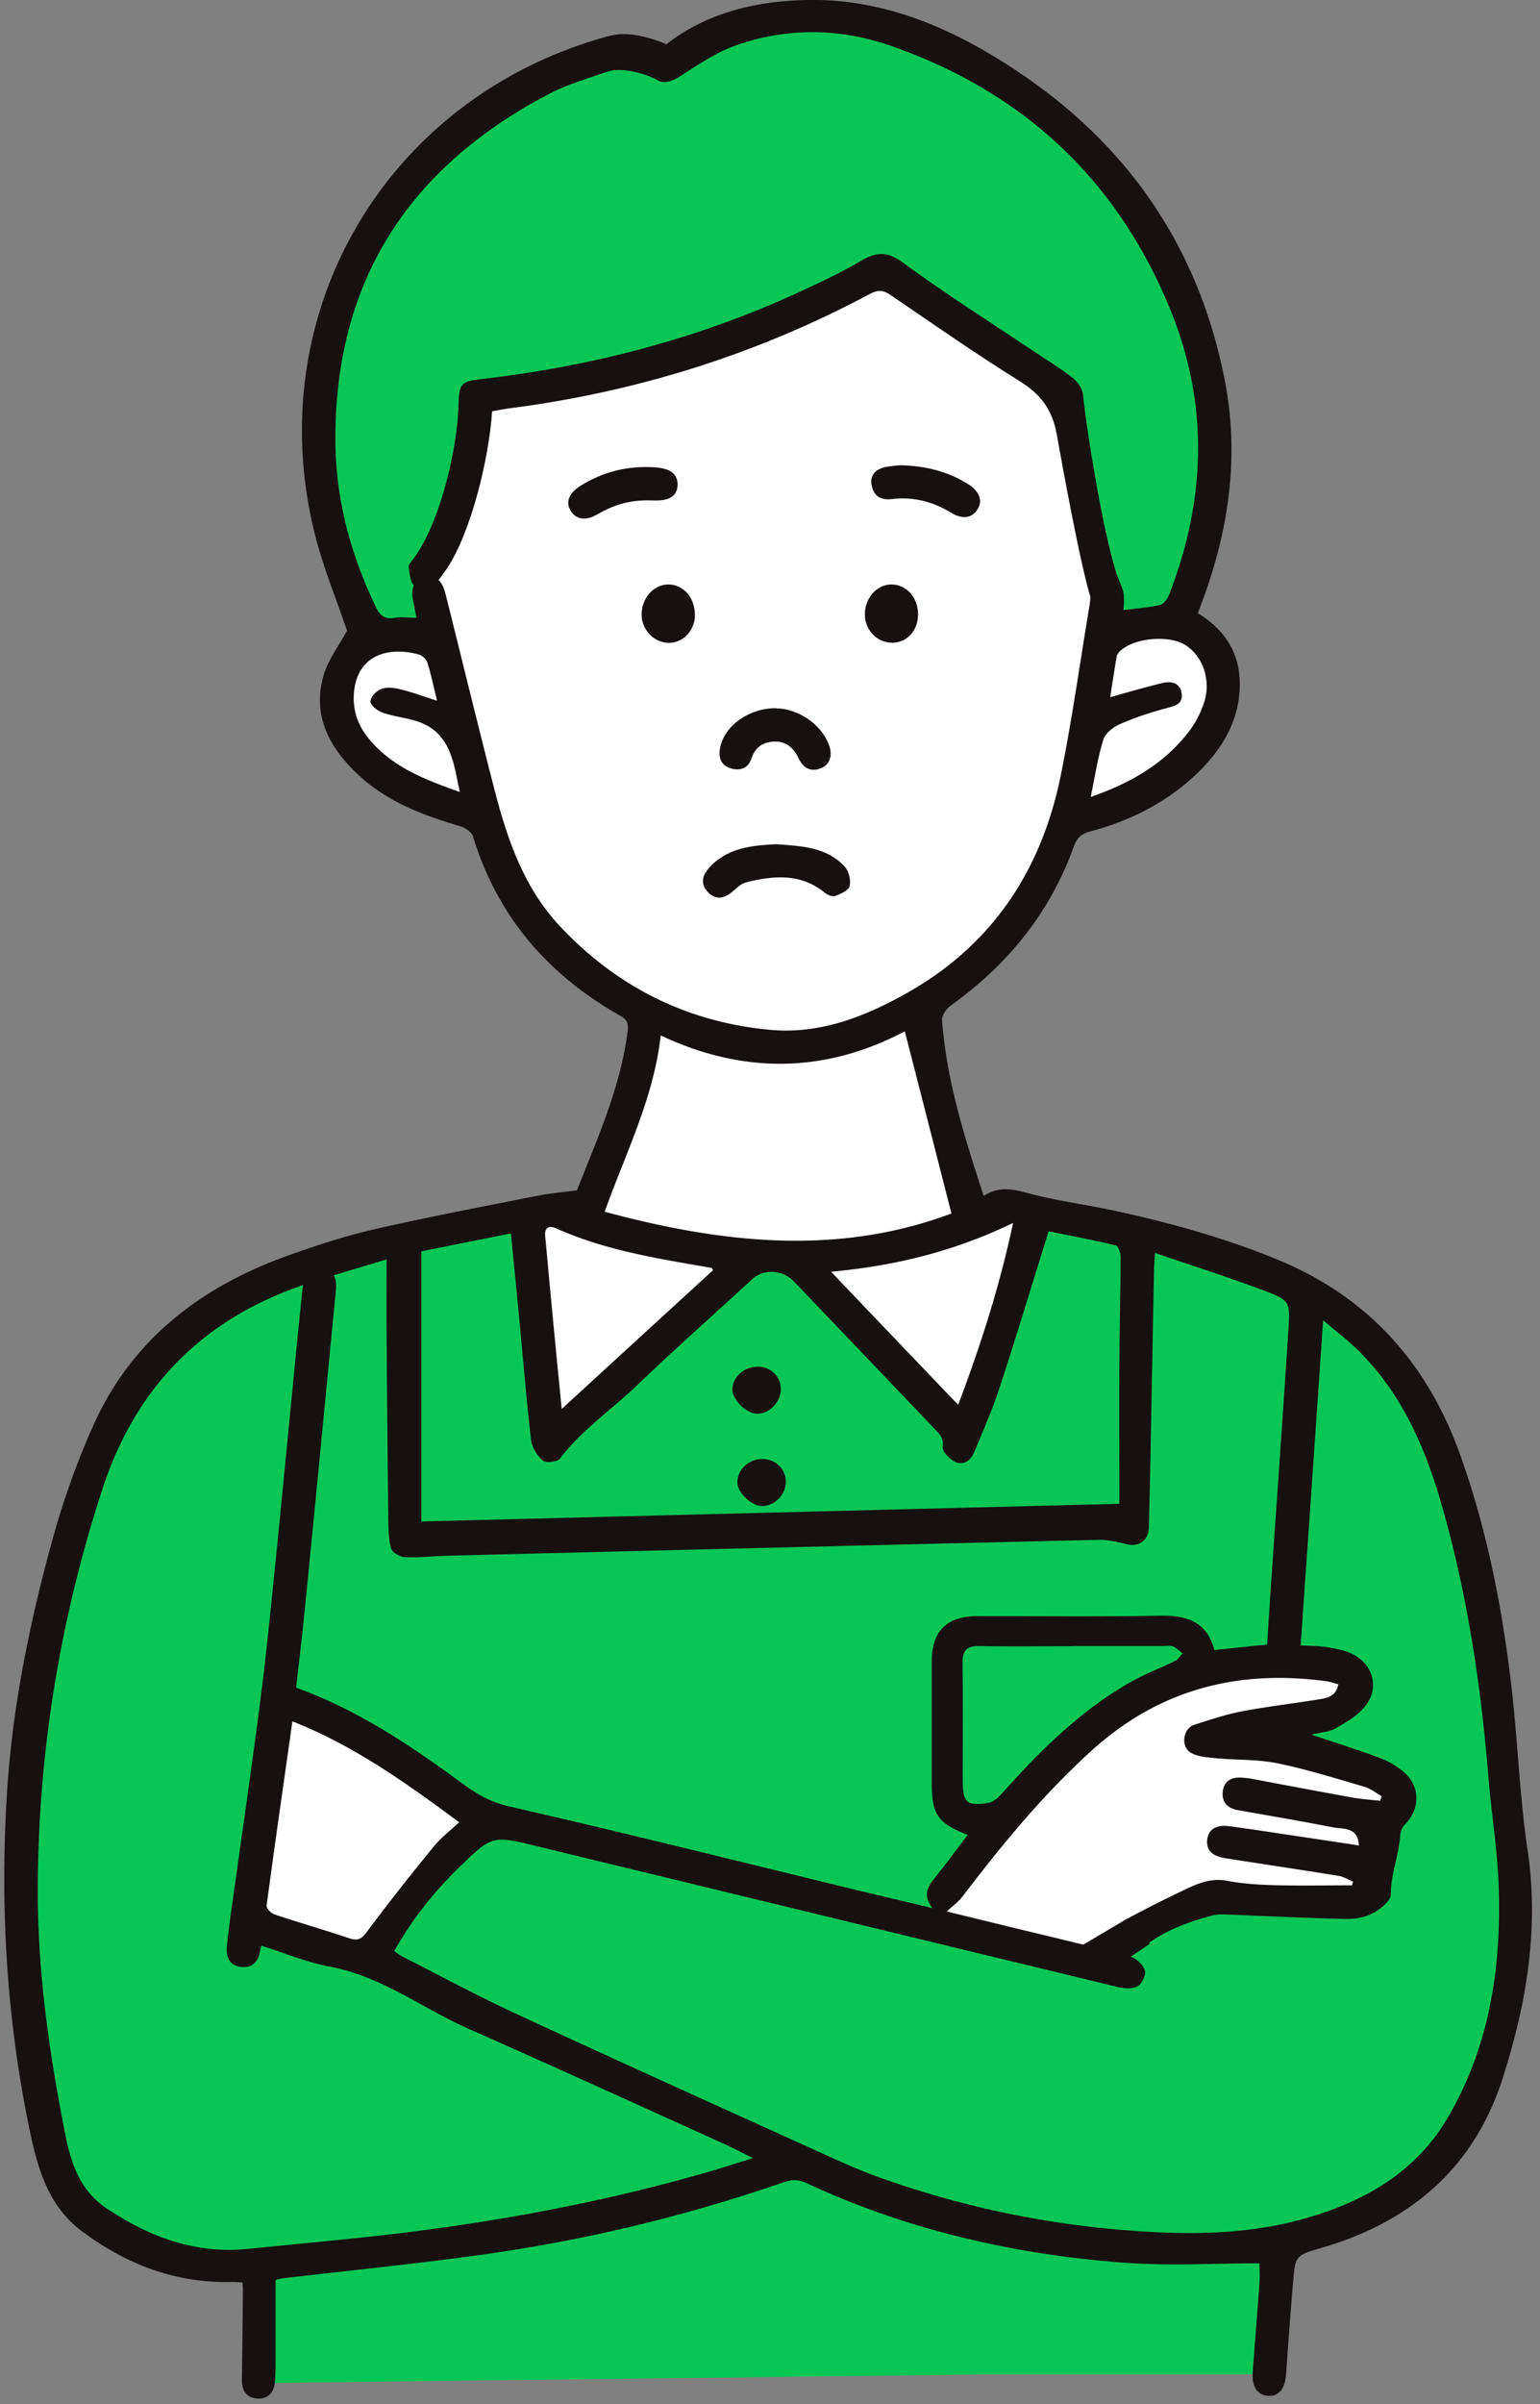 <svg width="109" height="170" fill="none" xmlns="http://www.w3.org/2000/svg"><rect width="100%" height="100%" fill="#808080" stroke="none"/><path d="m18.334 168.519 51.847-.62h19.163l.313-8.71s16.579-2.45 17.619-20.8c1.05-18.35-3.15-33.46-7.573-39.69-4.422-6.23-16.306-11.54-24.11-12.58l-4.423-.69-2.332.92-3.494-14.77s6.987-3.92 10.37-13.04c0 0 5.472-1.96 7.804-4.5 2.333-2.54 4.776-5.65.122-9.92 0 0 6.754-16.27-4.312-30.46C68.252-.54 53.461.15 47.988 4.31c0 0-4.422-.58-8.27.92C35.873 6.73 14.559 20 26.32 44.69c0 0-4.079 3-2.332 6.23 1.747 3.23 9.32 6.12 10.137 6.46 0 0 3.383 11.19 11.298 14.42 0 0-1.16 10.38-4.079 13.27 0 0-21.082 3.81-26.796 8.19C8.843 97.64.099 113.45 1.503 138.49c1.393 25.04 11.762 22.04 16.66 22.04l.171 7.98v.01Z" fill="#06C755"/><path d="m68.525 101.37-14.54-12.98-15.407 13.97-2.302-14.69 4.988-2.42s4.402-10.31 4.14-12.03l-.263-1.72s-7.078-4.89-8.804-7.93c-1.727-3.04-2.272-5.82-2.272-5.82s-9.743-2.38-9.875-5.42c-.131-3.04 1.464-6.74 1.464-6.74l5.069-.53-.535-6.48s3.332-5.95 3.867-10.44c0 0 22.152-4.1 28.028-8.72l12.813 8.72 3.473 10.44-.131 4.89s6.543.26 7.603 3.44c1.07 3.17-2.807 8.99-8.28 10.71l-1.736.66s-5.069 8.99-10.006 12.95l3.332 14.54 2.807-.53s-1.424 13.12-3.443 16.11l.01.02Zm-42.194 36.99 8.168-9.31s-6.775-6.26-14.791-8.7l-2.161 15.72 8.784 2.29Zm39.407-2.7s10.359-13.94 15.801-16.18 13.409-2.63 13.681-.92c.263 1.71-.535 2.76-.535 2.76l-7.835 2.5s8.501 0 9.693 1.05c1.191 1.05 1.595 1.84 1.595 1.84l.263 1.58-.667 2.89-1.464 3.55-11.682.53-7.3 3.81-11.55-3.42v.01Z" fill="#fff"/><path d="M84.78 43.37c2.272 1.36 3.221 3.37 2.918 5.91-.272 2.26-1.514 4.06-3.15 5.58-2.09 1.94-4.584 3.19-7.34 3.92-.616.16-.97.43-1.192 1.05-1.676 4.68-4.665 8.37-8.713 11.27-.313.22-.646.7-.626 1.03.313 4.28 1.605 8.33 2.948 12.44 1.1-.72 2.09-.48 3.2-.18 2.03.54 4.13.8 6.18 1.25 3.877.85 7.683 1.9 11.359 3.41 6.441 2.63 10.631 7.31 12.954 13.74 1.888 5.23 2.958 10.65 3.624 16.15.475 3.96.596 7.96 1.182 11.9.828 5.56-.091 10.89-1.767 16.13-2.02 6.3-6.482 10.14-12.803 11.98-1.847.54-1.868.54-2.03 2.43a356.23 356.23 0 0 0-.494 6.51c-.07 1.02-.545 1.6-1.292 1.53-.758-.07-1.151-.67-1.07-1.69.15-2.08.322-4.16.474-6.24.04-.5 0-1.01 0-1.44-3.21 0-6.391.19-9.531-.04-7.815-.58-15.368-2.31-22.496-5.62-.555-.26-1.01-.29-1.625-.08a113.496 113.496 0 0 1-21.668 5.17c-4.594.63-9.208 1.09-13.812 1.63-.111.01-.233.05-.505.12v5.95c0 .42-.01.85-.05 1.27-.071.74-.485 1.21-1.242 1.16-.768-.05-1.101-.56-1.09-1.31.03-2.12.05-4.23.07-6.35 0-.15-.01-.3-.03-.55-.263-.01-.526-.04-.778-.03-3.988.09-7.492-1.27-10.612-3.61-2.312-1.74-3.08-4.31-3.645-7-1.655-7.86-2.13-15.8-1.645-23.8.373-6.15 1.595-12.16 3.23-18.08a56.483 56.483 0 0 1 2.858-8.01c2.736-6.16 7.694-9.93 13.974-12.14 1.948-.69 3.927-1.34 5.947-1.8 3.786-.87 7.613-1.59 11.43-2.35.888-.18 1.797-.26 2.917-.41 1.373-3.52 3.09-7.23 3.595-11.33.06-.5-.091-.76-.525-1.01-5.13-2.89-8.704-7.03-10.43-12.68-.091-.3-.545-.61-.889-.72-2.625-.77-5.16-1.72-7.199-3.61-2.05-1.9-3.311-4.18-2.494-7.04.324-1.12 1.09-2.11 1.666-3.18-.737-2.19-1.706-4.51-2.302-6.92C18.425 22.14 27.3 7.01 42.758 2.64c.424-.12.969-.26 1.312-.1.354.17.758.72.727 1.07-.04.39-.464.91-.848 1.08-1.676.7-3.503 1.12-5.099 1.96-10.026 5.24-15.246 13.42-15.105 24.75.051 4.04 1.101 7.87 2.858 11.52.293.61.616.88 1.313.77.474-.08.969-.01 1.554-.01-.07-.38-.13-.72-.202-1.05-.232-1.04.02-1.62.798-1.81.757-.18 1.212.18 1.474 1.2 1.151 4.6 2.272 9.21 3.453 13.8.909 3.5 2.06 6.91 4.604 9.64 4.05 4.33 9.067 6.84 14.974 7.37 3.544.31 6.795-.99 9.814-2.72 5.977-3.43 9.37-8.71 10.702-15.31.808-3.99 1.363-8.03 2.04-12.05.05-.33.03-.77.232-.95.343-.3.868-.63 1.262-.59.333.04.677.57.869.96.13.26.03.64.03.97.909-.12 1.757-.17 2.585-.36.262-.06.535-.44.646-.73 2.625-6.76 2.827-13.55.02-20.31-3.756-9.07-10.36-15.23-19.689-18.49-3.645-1.27-7.39-1.32-11.046-.02-1.373.49-2.635 1.36-3.877 2.15-.797.51-1.433.61-1.938.02-.465-.54-.343-1.19.363-1.8C49.583 1.02 53.198.09 57.074 0 61.7-.1 65.91 1.39 69.828 3.68 78.914 8.98 84.72 16.66 86.709 27c.979 5.11.313 10.11-1.414 14.98-.162.45-.333.9-.515 1.39ZM27.39 89.05c-1.928.58-3.614 1.08-5.29 1.61-7.492 2.36-12.44 7.24-14.863 14.67-3.008 9.24-4.553 18.69-4.563 28.41 0 5.87.838 11.62 1.979 17.35.404 2.02 1.09 3.87 2.887 5.07 3.01 2.01 6.27 3.24 9.986 2.87 2.615-.26 5.22-.51 7.835-.78 8.3-.86 16.488-2.3 24.505-4.59 1.07-.3 2.12-.65 3.422-1.05-.898-.45-1.564-.8-2.241-1.1-5.967-2.7-11.924-5.41-17.911-8.06-3.252-1.44-6.12-3.69-9.754-4.37-1.656-.31-3.23-.97-4.877-1.49-.06.2-.1.32-.12.43-.112.76-.586 1.15-1.324 1.07-.837-.09-1.07-.71-1-1.46.061-.66.142-1.32.233-1.98.778-5.61 1.616-11.22 2.312-16.84.646-5.19 2.242-22.39 2.797-27.59.101-.96.636-1.49 1.434-1.42.747.06 1.04.47.929 1.54-.384 3.91-1.908 19.82-2.322 23.72-.152 1.43-.324 2.86-.485 4.28 4.402 1.59 8.128 4.11 11.773 6.78 1.01.74 1.999 1.32 3.311 1.62 8.23 1.88 16.418 3.93 24.616 5.92 1.706.41 3.423.81 5.341 1.27-.696-.89-.353-1.48.121-2.08.808-1.01 1.576-2.05 2.373-3.1-2.11-.81-2.544-1.44-2.544-3.64v-8.62c0-2.17 1.07-3.21 3.271-3.21 4.311 0 8.613.05 12.924-.03 1.888-.03 3.302.46 3.806 2.43 1.273-.13 2.474-.26 3.736-.39.101-1.62.202-3.22.313-4.81.404-5.82.818-11.64 1.192-17.46.13-1.98.11-2.07-1.757-2.77-2.494-.94-5.038-1.74-7.684-2.65-.03.55-.06.84-.07 1.14l-.152 7.98c-.06 3.42-.121 6.83-.212 10.25-.02.97-.697 1.44-1.575 1.23-.666-.16-1.353-.33-2.03-.31-15.326.36-30.653.74-45.98 1.12-1.03.03-2.06.15-3.08.1-.343-.01-.888-.33-.969-.61-.192-.67-.192-1.4-.202-2.11-.05-4.35-.09-8.71-.12-13.06-.01-1.68 0-3.37 0-5.25l.03-.03Zm65.488 33.63c1.635.55 3.25 1.06 4.836 1.65.586.22 1.161.56 1.636.97 1.201 1.02 1.181 2.65.06 3.75-.191.19-.292.54-.313.82-.1 1.38-.666 2.68-.656 4.11 0 .44-.727 1.02-1.252 1.3-.535.29-1.232.43-1.848.42-2.776-.06-5.553-.2-8.32-.31-.393-.01-.797-.04-1.17.05-1.747.46-3.423 1.08-4.877 2.2-.586.45-1.252.42-1.687-.21-.413-.59-.343-1.28.324-1.65 1.464-.8 2.948-1.54 4.452-2.25.869-.41 1.757-.73 2.797-.53 1.1.21 2.242.28 3.372.31 1.818.05 3.635.01 5.453.01l.09-.26c-.343-.14-.666-.35-1.02-.41-2.675-.43-5.36-.83-8.046-1.25-.94-.15-1.353-.61-1.263-1.32.091-.72.627-1.07 1.586-.94 1.575.21 3.14.46 4.705.69 1.474.22 2.938.44 4.442.67-.07-1.34-1.1-1.14-1.827-1.28-2.242-.44-4.493-.82-6.745-1.22-.747-.13-1.15-.6-1.06-1.33.101-.77.666-1.03 1.404-.96.151.02.302.02.454.04 2.453.46 4.907.93 7.37 1.37.637.11 1.283.15 1.919.22.03-.11.07-.22.1-.32-.403-.23-.777-.54-1.21-.67-2.05-.59-4.09-1.24-6.17-1.66-1.413-.29-2.898-.22-4.352-.36-.595-.06-1.272-.1-1.766-.38-.758-.44-.566-1.74.252-1.99 1.1-.35 2.201-.72 3.322-.94 1.797-.34 3.614-.55 5.412-.84.605-.1 1.282-.18 1.443-1.08-.323-.08-.605-.19-.898-.22-6.21-.83-11.722.58-16.448 4.81-3.483 3.13-6.421 6.71-9.238 10.4-.313.41-.758.73-1.131 1.08 1.666.4 3.443.84 5.22 1.27 2.605.63 5.22 1.24 7.805 1.93.404.11.878.58 1 .97.09.31-.213.95-.526 1.12-.363.2-.949.16-1.393.05-13.711-3.31-27.423-6.64-41.134-9.96-3.14-.76-3.15-.76-5.452 1.47-1.818 1.76-3.373 3.72-4.625 5.95.233.16.394.29.586.39 2.686 1.36 5.341 2.8 8.077 4.06 6.907 3.2 13.853 6.33 20.78 9.47 1.665.75 3.321 1.53 5.048 2.14a67.658 67.658 0 0 0 18.123 3.74c3.938.27 7.886.21 11.723-.86 4.24-1.18 7.936-3.26 10.217-7.14 2.979-5.07 3.817-10.66 3.615-16.43-.091-2.53-.505-5.04-.717-7.57-.535-6.58-1.504-13.08-3.342-19.44-1.141-3.96-2.766-7.69-5.735-10.69-.767-.78-1.656-1.44-2.625-2.28-.545 7.83-1.06 15.38-1.595 22.99.727.04 1.272.04 1.807.12.566.09 1.151.19 1.676.41 1.585.66 2.15 2.4 1.11 3.74-.524.68-1.352 1.17-2.13 1.6-.474.27-1.1.29-1.665.43l.02.03Zm-63.054-15.09c16.478-.42 32.814-.83 49.403-1.25 0-3.31-.01-6.63 0-9.95.01-2.51.08-5.02.09-7.53 0-.27-.17-.75-.352-.79-1.616-.39-3.252-.7-4.746-1-1.181 3.79-2.292 7.46-3.483 11.1-.505 1.55-1.172 3.05-1.798 4.55-.232.56-.747.92-1.322.66-.394-.19-.93-.73-.889-1.06.081-.64-.252-.94-.596-1.3-3.311-3.47-6.633-6.94-9.945-10.41-.797-.83-2.12-.91-2.958-.14-2.726 2.51-5.513 4.97-8.178 7.53-1.798 1.72-3.888 3.13-5.412 5.14-.182.24-1 .33-1.222.14-.404-.35-.767-.94-.828-1.46-.323-2.79-.555-5.59-.818-8.39-.192-2.04-.404-4.08-.606-6.21-2.2.44-4.31.86-6.34 1.27v19.1Zm12.984-21.9c8.3 2.23 16.478 3.14 24.535.12-1.11-4.33-2.19-8.57-3.302-12.88-5.563 2.93-11.358 3.08-17.275.29-.505 4.48-2.494 8.33-3.968 12.47h.01Zm-22.112 36.03c-.626 4.44-1.252 8.73-1.827 13.04-.02.18.313.53.545.61 1.757.59 3.544 1.1 5.3 1.69.607.2.859.07 1.243-.44 1.534-2.06 3.13-4.07 4.755-6.06.505-.62 1.161-1.11 1.787-1.7-3.735-2.76-7.42-5.41-11.813-7.14h.01Zm55.31-5.31c-2.231 0-4.453.03-6.684-.01-.868-.01-1.201.3-1.191 1.16.03 2.78.01 5.56.01 8.34 0 1.56.272 1.83 1.807 1.59.364-.06.727-.39.99-.69 2.695-3.02 5.553-5.86 9.127-7.88 1-.56 2.1-.97 3.13-1.48.202-.1.333-.35.505-.53-.222-.16-.424-.38-.667-.48-.212-.08-.484-.03-.727-.03h-6.31l.01.01ZM39.75 99.64c3.665-3.36 7.199-6.6 10.722-9.82-.07-.12-.08-.15-.1-.16-3.746-.65-7.512-1.23-11.016-2.8-.515-.23-.828-.05-.767.57.141 1.44.262 2.88.404 4.33.242 2.57.494 5.14.767 7.89l-.01-.01Zm19.072-9.71c3.08 3.23 5.998 6.28 8.997 9.41 1.605-4.24 2.928-8.37 3.887-12.86-4.14 2-8.31 3.03-12.883 3.45Zm18.366-33.57c2.888-1 5.26-2.39 7.008-4.69.444-.59.797-1.29 1.03-2 .504-1.54-.071-3.23-1.283-4.03-1.12-.74-3.524-.57-4.584.33-.131.11-.282.27-.313.42-.171.98-.323 1.97-.464 2.91 1.292-.36 2.484-.71 3.685-1 .666-.16 1.292 0 1.373.78.081.74-.525.85-1.13 1.01-1.111.3-2.202.66-3.252 1.12-.464.2-1.02.64-1.16 1.08-.395 1.25-.587 2.57-.9 4.08l-.01-.01Zm-44.647-.37c-.081-.39-.121-.56-.152-.73-.343-1.78-.777-3.53-2.766-4.22-.818-.28-1.706-.36-2.524-.64-.364-.12-.859-.5-.879-.79-.02-.29.414-.76.758-.89.393-.15.908-.09 1.342.02.859.21 1.697.52 2.615.81-.232-.93-.414-1.81-.676-2.67-.07-.24-.354-.52-.596-.59-2.211-.62-4.533.05-4.624 2.96-.03 1.11.333 2.08 1.02 2.93 1.635 2.03 3.948 2.93 6.472 3.82l.01-.01Z" fill="#161011"/><path d="M34.832 29.08c-.212 3.24-1.454 8.53-3.23 11.17-.243.35-.496.69-.758 1.02-.454.55-1.08.6-1.525.16-.293-.29-.333-.88-.393-1.34-.02-.19.222-.41.363-.61 1.888-2.57 3.11-7.82 3.17-11 .03-1.32.222-1.52 1.505-1.66 7.845-.9 15.397-2.85 22.566-6.15 1.494-.69 2.989-1.38 4.402-2.22 1.1-.65 1.868-.7 2.989.13 2.988 2.19 6.139 4.18 9.218 6.24.939.63 1.898 1.21 2.787 1.9.343.27.686.75.727 1.16.252 2.62 1.575 10.7 2.534 13.12.08.2.172.39.242.59.283.81.06 1.41-.596 1.66-.656.25-1.312-.03-1.575-.8-.706-2.02-2.09-9.65-2.463-11.74-.323-1.78-1.151-2.84-2.645-3.77-3.1-1.93-6.099-4.02-9.118-6.08-.515-.35-.898-.38-1.474-.07-7.976 4.26-16.478 6.92-25.464 8.08-.394.05-.777.13-1.262.21ZM54.965 59.7c1.716.13 3.533.17 4.836 1.6.293.32.434.95.333 1.37-.07.3-.636.54-1.03.69-.192.07-.545-.08-.737-.24-1.696-1.38-3.614-1.21-5.543-.73-.384.09-.707.44-1.03.7-.545.45-1.12.55-1.636.05-.525-.51-.535-1.11-.04-1.69 1.272-1.48 3.019-1.67 4.846-1.75Zm-.03-9.61c1.555.02 3.15 1.1 3.715 2.52.303.77.122 1.44-.514 1.7-.768.32-1.293 0-1.626-.71-.333-.72-.889-1.19-1.706-1.16-.778.03-1.363.39-1.626 1.22-.222.69-.848.88-1.494.66-.697-.23-.848-.81-.707-1.47.313-1.56 2.08-2.79 3.948-2.77l.01.01Z" fill="#161011"/><path d="M63.718 32.9c1.828.04 3.403.45 4.827 1.35.808.52 1.04 1.19.616 1.81-.394.59-1.06.67-1.838.2-1.292-.79-2.686-1.15-4.19-.97-.828.1-1.303-.23-1.444-1.01-.131-.7.323-1.17 1.171-1.29.334-.05.667-.07.858-.09ZM46.15 35.39c-1.574-.07-2.766.34-3.886.99-.788.46-1.454.37-1.848-.22-.394-.58-.192-1.25.586-1.75 1.635-1.05 3.442-1.5 5.391-1.36 1.09.08 1.596.5 1.565 1.27-.04.76-.575 1.11-1.676 1.07h-.131Zm3.04 8.05c.01 1.14-.828 2.04-1.888 2.02-1.01-.02-1.868-.91-1.888-1.96-.02-1.17.817-2.15 1.858-2.17 1.07-.02 1.898.9 1.908 2.11h.01Zm15.791-.01c0 1.17-.798 2.04-1.868 2.02-1.04-.02-1.868-.87-1.898-1.94-.03-1.18.808-2.16 1.848-2.18 1.07-.02 1.908.9 1.918 2.1ZM53.632 96.64c.919 0 1.635.69 1.635 1.59 0 .89-.767 1.72-1.645 1.74-.788.02-1.808-.99-1.788-1.75.03-.86.839-1.58 1.788-1.57l.01-.01Zm1.989 8.17c-.01.9-.797 1.69-1.686 1.69-.757 0-1.747-.96-1.747-1.69 0-.91.848-1.67 1.828-1.64.919.03 1.615.74 1.605 1.63v.01ZM42.88 5.11c1.1-.45 2.978.14 3.877.67l.363-2.67S44.677 2 43.071 2.58M76.42 137.659s2.706-1.6 3.342-1.97c.636-.37 1.616 1.77 1.616 1.77l-2.05 1.37-2.908-1.17Z" fill="#161011"/></svg>